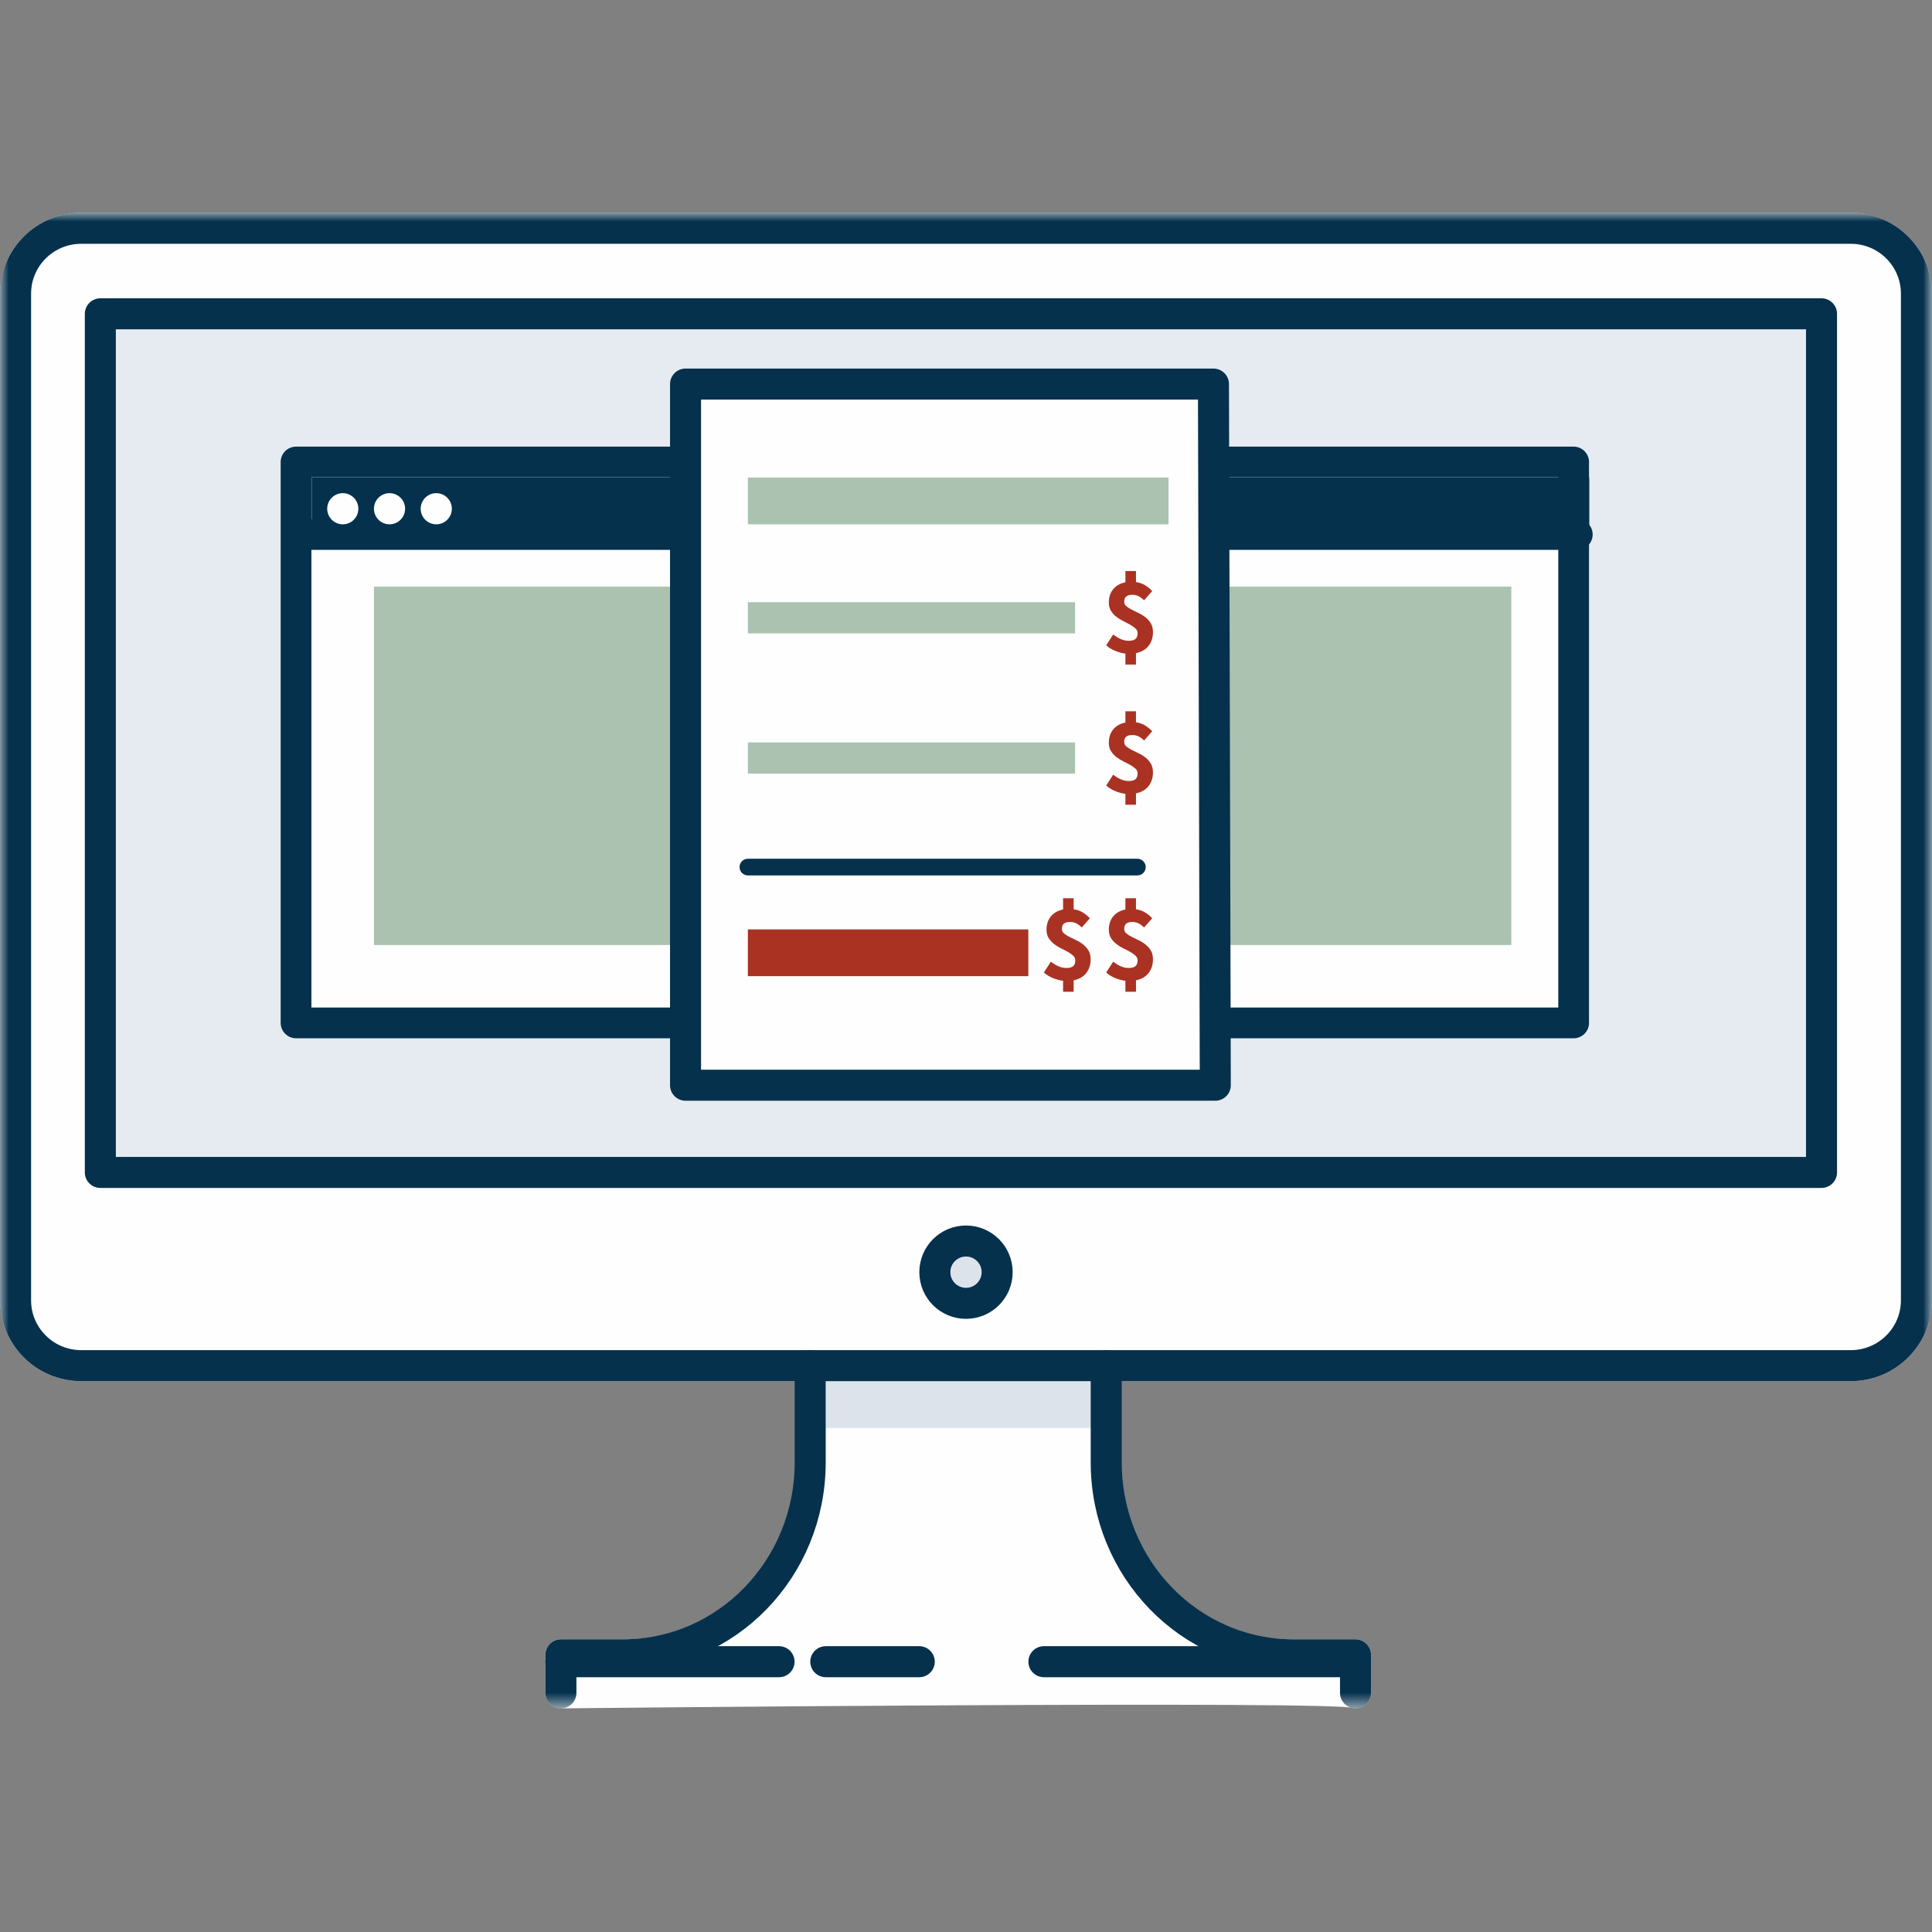 <svg xmlns="http://www.w3.org/2000/svg" xmlns:xlink="http://www.w3.org/1999/xlink" width="90" height="90" viewBox="0 0 109 109" version="1.1" aria-hidden="true" style="width: 90px; height: 90px; display: block; transition-property: none;">
    <rect x="0" y="0" width="109" height="109" fill="#808080" stroke="none"/>
    <!-- Generator: Sketch 51.2 (57519) - http://www.bohemiancoding.com/sketch -->
    <title>ic_03</title>
    <desc>Created with Sketch.</desc>
    <defs><linearGradient class="cerosgradient" data-cerosgradient="true" id="CerosGradient_id4927296a0" gradientUnits="userSpaceOnUse" x1="50%" y1="100%" x2="50%" y2="0%"><stop offset="0%" stop-color="#d1d1d1" style="transition-property: none;"></stop><stop offset="100%" stop-color="#d1d1d1" style="transition-property: none;"></stop></linearGradient><linearGradient></linearGradient>
        <polygon id="path-15caef2bd65bd5" points="0 84.387 109 84.387 109 0 0 0" style="transition-property: none;"></polygon>
    </defs>
    <g id="ic_035caef2bd65bd5" stroke="none" stroke-width="1" fill="none" fill-rule="evenodd">
        <g id="Group-105caef2bd65bd5">
            <g id="Group-485caef2bd65bd5" transform="translate(0, 12)">
                <path d="M104.414,0.879 L4.586,0.879 C2.538,0.879 0.879,2.53 0.879,4.566 L0.879,61.361 C0.879,63.398 2.538,65.048 4.586,65.048 L104.414,65.048 C106.461,65.048 108.121,63.398 108.121,61.361 L108.121,4.566 C108.121,2.53 106.461,0.879 104.414,0.879" id="Fill-15caef2bd65bd5" fill="#FEFEFE" style="transition-property: none;"></path>
                <path d="M104.414,0.879 L4.586,0.879 C2.538,0.879 0.879,2.53 0.879,4.566 L0.879,61.361 C0.879,63.398 2.538,65.048 4.586,65.048 L104.414,65.048 C106.461,65.048 108.121,63.398 108.121,61.361 L108.121,4.566 C108.121,2.53 106.461,0.879 104.414,0.879 Z" id="Stroke-35caef2bd65bd5" stroke="#FEFEFE" stroke-width="1.75" stroke-linecap="round" stroke-linejoin="round" style="transition-property: none;"></path>
                <path d="M62.007,70.507 L62.007,65.048 L46.114,65.048 L46.114,70.507 C46.114,76.501 41.253,81.361 35.257,81.361 L31.645,81.361 L31.645,83.508 C31.645,83.508 76.014,83.046 76.476,83.508 L76.476,81.361 L72.864,81.361 C66.868,81.361 62.007,76.501 62.007,70.507" id="Fill-55caef2bd65bd5" fill="#FEFEFE" style="transition-property: none;"></path>
                <path d="M62.007,70.507 L62.007,65.048 L46.114,65.048 L46.114,70.507 C46.114,76.501 41.253,81.361 35.257,81.361 L31.645,81.361 L31.645,83.508 C31.645,83.508 76.014,83.046 76.476,83.508 L76.476,81.361 L72.864,81.361 C66.868,81.361 62.007,76.501 62.007,70.507 Z" id="Stroke-75caef2bd65bd5" stroke="#FEFEFE" stroke-width="1.75" stroke-linecap="round" stroke-linejoin="round" style="transition-property: none;"></path>
                <mask id="mask-25caef2bd65bd5" fill="white">
                    <use xlink:href="#path-15caef2bd65bd5"></use>
                </mask>
                <g id="Clip-105caef2bd65bd5"></g>
                <polygon id="Fill-95caef2bd65bd5" fill="#DDE3EB" mask="url(#mask-25caef2bd65bd5)" points="46.589 68.565 62.411 68.565 62.411 65.048 46.589 65.048" style="transition-property: none;"></polygon>
                <path d="M104.414,65.048 L4.586,65.048 C2.538,65.048 0.879,63.398 0.879,61.361 L0.879,4.566 C0.879,2.53 2.538,0.879 4.586,0.879 L104.414,0.879 C106.461,0.879 108.121,2.53 108.121,4.566 L108.121,61.361 C108.121,63.398 106.461,65.048 104.414,65.048 Z" id="Stroke-115caef2bd65bd5" stroke="#05314D" stroke-width="1.75" stroke-linecap="round" stroke-linejoin="round" mask="url(#mask-25caef2bd65bd5)" style="transition-property: none;"></path>
                <path d="M45.71,65.048 L45.71,70.507 C45.71,76.502 40.985,81.362 35.156,81.362 L31.645,81.362 L31.645,83.508" id="Stroke-125caef2bd65bd5" stroke="#05314D" stroke-width="1.75" stroke-linecap="round" stroke-linejoin="round" mask="url(#mask-25caef2bd65bd5)" style="transition-property: none;"></path>
                <path d="M62.411,65.048 L62.411,70.507 C62.411,76.502 67.136,81.362 72.965,81.362 L76.476,81.362 L76.476,83.508" id="Stroke-135caef2bd65bd5" stroke="#05314D" stroke-width="1.75" stroke-linecap="round" stroke-linejoin="round" mask="url(#mask-25caef2bd65bd5)" style="transition-property: none;"></path>
                <path d="M58.895,81.75 L76.476,81.75" id="Stroke-145caef2bd65bd5" stroke="#05314D" stroke-width="1.75" stroke-linecap="round" stroke-linejoin="round" mask="url(#mask-25caef2bd65bd5)" style="transition-property: none;"></path>
                <path d="M31.645,81.75 L43.952,81.75" id="Stroke-155caef2bd65bd5" stroke="#05314D" stroke-width="1.75" stroke-linecap="round" stroke-linejoin="round" mask="url(#mask-25caef2bd65bd5)" style="transition-property: none;"></path>
                <path d="M46.589,81.75 L51.863,81.75" id="Stroke-165caef2bd65bd5" stroke="#05314D" stroke-width="1.75" stroke-linecap="round" stroke-linejoin="round" mask="url(#mask-25caef2bd65bd5)" style="transition-property: none;"></path>
                <path d="M56.258,59.774 C56.258,60.745 55.471,61.532 54.5,61.532 C53.529,61.532 52.742,60.745 52.742,59.774 C52.742,58.803 53.529,58.016 54.5,58.016 C55.471,58.016 56.258,58.803 56.258,59.774" id="Fill-175caef2bd65bd5" fill="#DDE3EB" mask="url(#mask-25caef2bd65bd5)" style="transition-property: none;"></path>
                <path d="M56.258,59.774 C56.258,60.745 55.471,61.532 54.5,61.532 C53.529,61.532 52.742,60.745 52.742,59.774 C52.742,58.803 53.529,58.016 54.5,58.016 C55.471,58.016 56.258,58.803 56.258,59.774 Z" id="Stroke-185caef2bd65bd5" stroke="#05314D" stroke-width="1.75" stroke-linecap="round" stroke-linejoin="round" mask="url(#mask-25caef2bd65bd5)" style="transition-property: none;"></path>
                <g id="Group-215caef2bd65bd5" mask="url(#mask-25caef2bd65bd5)">
                    <g transform="translate(5.274, 5.274)">
                        <polygon id="Fill-195caef2bd65bd5" stroke="none" fill="#E5EBF0" fill-rule="evenodd" points="0.387 48.872 97.493 48.872 97.493 0.431 0.387 0.431" style="transition-property: none;"></polygon>
                        <polygon id="Stroke-205caef2bd65bd5" stroke="#05314D" stroke-width="1.75" fill="none" stroke-linecap="round" stroke-linejoin="round" points="0.387 48.872 97.493 48.872 97.493 0.431 0.387 0.431" style="transition-property: none;"></polygon>
                    </g>
                </g>
                <polygon id="Fill-225caef2bd65bd5" fill="#FEFEFE" mask="url(#mask-25caef2bd65bd5)" points="88.782 45.71 16.702 45.71 16.702 18.298 16.702 14.065 88.782 14.065" style="transition-property: none;"></polygon>
                <polygon id="Stroke-235caef2bd65bd5" stroke="#05314D" stroke-width="1.734" stroke-linecap="round" stroke-linejoin="round" mask="url(#mask-25caef2bd65bd5)" points="88.782 45.71 16.702 45.71 16.702 18.298 16.702 14.065 88.782 14.065" style="transition-property: none;"></polygon>
                <g id="Group-265caef2bd65bd5" mask="url(#mask-25caef2bd65bd5)">
                    <g transform="translate(16.702, 17.581)">
                        <path d="M72.286,0.575 L0.09,0.575" id="Fill-245caef2bd65bd5" stroke="none" fill="#FEFEFE" fill-rule="evenodd" style="transition-property: none;"></path>
                        <path d="M72.286,0.575 L0.09,0.575" id="Stroke-255caef2bd65bd5" stroke="#05314D" stroke-width="1.734" fill="none" stroke-linecap="round" stroke-linejoin="round" style="transition-property: none;"></path>
                    </g>
                </g>
                <polygon id="Fill-275caef2bd65bd5" fill="#AAC2AF" mask="url(#mask-25caef2bd65bd5)" points="21.097 41.315 85.266 41.315 85.266 21.097 21.097 21.097" style="transition-property: none;"></polygon>
                <polygon id="Fill-285caef2bd65bd5" fill="#05314D" mask="url(#mask-25caef2bd65bd5)" points="17.581 18.46 89.661 18.46 89.661 14.944 17.581 14.944" style="transition-property: none;"></polygon>
                <polygon id="Fill-295caef2bd65bd5" fill="#AAC2AF" mask="url(#mask-25caef2bd65bd5)" points="48.347 41.315 64.169 41.315 64.169 23.734 48.347 23.734" style="transition-property: none;"></polygon>
                <path d="M43.952,14.944 L65.048,14.944" id="Stroke-305caef2bd65bd5" stroke="#05314D" stroke-width="2.503" stroke-linecap="round" stroke-linejoin="round" mask="url(#mask-25caef2bd65bd5)" style="transition-property: none;"></path>
                <path d="M43.952,20.218 L65.048,20.218" id="Stroke-315caef2bd65bd5" stroke="#05314D" stroke-width="2.503" stroke-linecap="round" stroke-linejoin="round" mask="url(#mask-25caef2bd65bd5)" style="transition-property: none;"></path>
                <path d="M43.952,25.492 L65.048,25.492" id="Stroke-325caef2bd65bd5" stroke="#05314D" stroke-width="2.503" stroke-linecap="round" stroke-linejoin="round" mask="url(#mask-25caef2bd65bd5)" style="transition-property: none;"></path>
                <path d="M43.952,29.887 L65.048,29.887" id="Stroke-335caef2bd65bd5" stroke="#05314D" stroke-width="2.503" stroke-linecap="round" stroke-linejoin="round" mask="url(#mask-25caef2bd65bd5)" style="transition-property: none;"></path>
                <polygon id="Fill-345caef2bd65bd5" fill="#FEFEFE" mask="url(#mask-25caef2bd65bd5)" points="68.461 9.669 38.677 9.669 38.677 49.226 68.565 49.226" style="transition-property: none;"></polygon>
                <polygon id="Stroke-355caef2bd65bd5" stroke="#05314D" stroke-width="1.75" stroke-linecap="round" stroke-linejoin="round" mask="url(#mask-25caef2bd65bd5)" points="68.461 9.669 38.677 9.669 38.677 49.226 68.565 49.226" style="transition-property: none;"></polygon>
                <path d="M63.493,25.492 L63.493,24.875 C63.313,24.854 63.123,24.804 62.924,24.723 C62.725,24.644 62.554,24.538 62.411,24.406 L62.804,23.795 C62.96,23.914 63.108,24.004 63.25,24.064 C63.392,24.123 63.536,24.153 63.683,24.153 C63.856,24.153 63.981,24.118 64.062,24.049 C64.141,23.979 64.182,23.872 64.182,23.727 C64.182,23.621 64.141,23.53 64.062,23.456 C63.981,23.382 63.882,23.311 63.761,23.243 C63.639,23.175 63.509,23.108 63.37,23.04 C63.231,22.972 63.101,22.891 62.979,22.796 C62.859,22.701 62.758,22.59 62.678,22.463 C62.599,22.336 62.558,22.179 62.558,21.994 C62.558,21.69 62.641,21.437 62.807,21.238 C62.974,21.039 63.202,20.91 63.493,20.853 L63.493,20.218 L64.09,20.218 L64.09,20.84 C64.286,20.869 64.458,20.929 64.606,21.019 C64.753,21.11 64.887,21.219 65.005,21.347 L64.55,21.865 C64.44,21.762 64.333,21.684 64.23,21.633 C64.128,21.582 64.012,21.556 63.88,21.556 C63.733,21.556 63.62,21.587 63.542,21.649 C63.464,21.71 63.426,21.811 63.426,21.951 C63.426,22.049 63.465,22.132 63.545,22.201 C63.625,22.269 63.726,22.333 63.847,22.395 C63.967,22.457 64.097,22.521 64.237,22.587 C64.376,22.652 64.506,22.732 64.627,22.826 C64.748,22.921 64.848,23.035 64.928,23.169 C65.008,23.303 65.048,23.469 65.048,23.666 C65.048,23.962 64.969,24.216 64.809,24.427 C64.649,24.639 64.409,24.78 64.09,24.85 L64.09,25.492 L63.493,25.492 Z" id="Fill-365caef2bd65bd5" fill="#AA3223" mask="url(#mask-25caef2bd65bd5)" style="transition-property: none;"></path>
                <path d="M63.493,33.403 L63.493,32.786 C63.313,32.766 63.123,32.715 62.924,32.635 C62.725,32.555 62.554,32.449 62.411,32.317 L62.804,31.707 C62.96,31.826 63.108,31.916 63.25,31.975 C63.392,32.034 63.536,32.064 63.683,32.064 C63.856,32.064 63.981,32.029 64.062,31.96 C64.141,31.89 64.182,31.783 64.182,31.638 C64.182,31.532 64.141,31.441 64.062,31.367 C63.981,31.294 63.882,31.222 63.761,31.155 C63.639,31.086 63.509,31.019 63.37,30.951 C63.231,30.883 63.101,30.802 62.979,30.708 C62.859,30.613 62.758,30.502 62.678,30.374 C62.599,30.247 62.558,30.09 62.558,29.905 C62.558,29.601 62.641,29.349 62.807,29.149 C62.974,28.95 63.202,28.822 63.493,28.764 L63.493,28.129 L64.09,28.129 L64.09,28.752 C64.286,28.78 64.458,28.84 64.606,28.93 C64.753,29.021 64.887,29.13 65.005,29.258 L64.55,29.776 C64.44,29.673 64.333,29.596 64.23,29.544 C64.128,29.493 64.012,29.468 63.88,29.468 C63.733,29.468 63.62,29.499 63.542,29.56 C63.464,29.621 63.426,29.722 63.426,29.862 C63.426,29.961 63.465,30.044 63.545,30.112 C63.625,30.18 63.726,30.245 63.847,30.306 C63.967,30.368 64.097,30.432 64.237,30.498 C64.376,30.563 64.506,30.643 64.627,30.738 C64.748,30.833 64.848,30.947 64.928,31.08 C65.008,31.215 65.048,31.38 65.048,31.577 C65.048,31.873 64.969,32.127 64.809,32.339 C64.649,32.551 64.409,32.691 64.09,32.761 L64.09,33.403 L63.493,33.403 Z" id="Fill-375caef2bd65bd5" fill="#AA3223" mask="url(#mask-25caef2bd65bd5)" style="transition-property: none;"></path>
                <path d="M63.493,43.952 L63.493,43.334 C63.313,43.314 63.122,43.264 62.924,43.183 C62.725,43.104 62.554,42.997 62.411,42.865 L62.804,42.255 C62.96,42.374 63.108,42.464 63.25,42.524 C63.392,42.583 63.536,42.612 63.683,42.612 C63.855,42.612 63.981,42.578 64.062,42.508 C64.141,42.438 64.182,42.331 64.182,42.187 C64.182,42.08 64.141,41.99 64.062,41.916 C63.981,41.842 63.881,41.771 63.76,41.703 C63.639,41.635 63.509,41.567 63.37,41.5 C63.231,41.431 63.101,41.351 62.979,41.256 C62.859,41.161 62.758,41.05 62.678,40.923 C62.599,40.795 62.558,40.639 62.558,40.454 C62.558,40.15 62.641,39.897 62.807,39.698 C62.974,39.499 63.202,39.37 63.493,39.313 L63.493,38.677 L64.09,38.677 L64.09,39.3 C64.286,39.329 64.458,39.389 64.606,39.479 C64.753,39.57 64.886,39.678 65.005,39.806 L64.55,40.324 C64.439,40.222 64.333,40.144 64.23,40.093 C64.128,40.042 64.011,40.016 63.88,40.016 C63.733,40.016 63.62,40.047 63.542,40.108 C63.464,40.17 63.426,40.271 63.426,40.41 C63.426,40.509 63.465,40.592 63.545,40.66 C63.625,40.729 63.725,40.793 63.847,40.854 C63.967,40.917 64.097,40.98 64.237,41.046 C64.376,41.111 64.506,41.191 64.627,41.287 C64.748,41.381 64.848,41.495 64.928,41.629 C65.008,41.763 65.048,41.928 65.048,42.125 C65.048,42.421 64.968,42.675 64.809,42.887 C64.648,43.099 64.409,43.24 64.09,43.31 L64.09,43.952 L63.493,43.952 Z" id="Fill-385caef2bd65bd5" fill="#AA3223" mask="url(#mask-25caef2bd65bd5)" style="transition-property: none;"></path>
                <path d="M59.977,43.952 L59.977,43.334 C59.797,43.314 59.606,43.264 59.408,43.183 C59.209,43.104 59.038,42.997 58.895,42.865 L59.288,42.255 C59.444,42.374 59.592,42.464 59.734,42.524 C59.876,42.583 60.019,42.612 60.167,42.612 C60.339,42.612 60.465,42.578 60.546,42.508 C60.625,42.438 60.666,42.331 60.666,42.187 C60.666,42.08 60.625,41.99 60.546,41.916 C60.465,41.842 60.365,41.771 60.244,41.703 C60.123,41.635 59.993,41.567 59.854,41.5 C59.715,41.431 59.585,41.351 59.463,41.256 C59.342,41.161 59.242,41.05 59.162,40.923 C59.082,40.795 59.042,40.639 59.042,40.454 C59.042,40.15 59.125,39.897 59.291,39.698 C59.458,39.499 59.686,39.37 59.977,39.313 L59.977,38.677 L60.574,38.677 L60.574,39.3 C60.77,39.329 60.942,39.389 61.09,39.479 C61.237,39.57 61.37,39.678 61.489,39.806 L61.034,40.324 C60.923,40.222 60.816,40.144 60.714,40.093 C60.611,40.042 60.495,40.016 60.364,40.016 C60.217,40.016 60.104,40.047 60.026,40.108 C59.948,40.17 59.91,40.271 59.91,40.41 C59.91,40.509 59.949,40.592 60.029,40.66 C60.108,40.729 60.209,40.793 60.331,40.854 C60.45,40.917 60.581,40.98 60.721,41.046 C60.86,41.111 60.99,41.191 61.111,41.287 C61.232,41.381 61.332,41.495 61.412,41.629 C61.492,41.763 61.532,41.928 61.532,42.125 C61.532,42.421 61.452,42.675 61.292,42.887 C61.132,43.099 60.893,43.24 60.574,43.31 L60.574,43.952 L59.977,43.952 Z" id="Fill-395caef2bd65bd5" fill="#AA3223" mask="url(#mask-25caef2bd65bd5)" style="transition-property: none;"></path>
                <polygon id="Fill-405caef2bd65bd5" fill="#AAC2AF" mask="url(#mask-25caef2bd65bd5)" points="42.194 17.581 65.927 17.581 65.927 14.944 42.194 14.944" style="transition-property: none;"></polygon>
                <polygon id="Fill-415caef2bd65bd5" fill="#AAC2AF" mask="url(#mask-25caef2bd65bd5)" points="42.194 23.734 60.653 23.734 60.653 21.976 42.194 21.976" style="transition-property: none;"></polygon>
                <polygon id="Fill-425caef2bd65bd5" fill="#AAC2AF" mask="url(#mask-25caef2bd65bd5)" points="42.194 31.645 60.653 31.645 60.653 29.887 42.194 29.887" style="transition-property: none;"></polygon>
                <polygon id="Fill-435caef2bd65bd5" fill="#AA3223" mask="url(#mask-25caef2bd65bd5)" points="42.194 43.073 58.016 43.073 58.016 40.435 42.194 40.435" style="transition-property: none;"></polygon>
                <path d="M42.194,36.919 L64.169,36.919" id="Stroke-445caef2bd65bd5" stroke="#05314D" stroke-width="0.94" stroke-linecap="round" stroke-linejoin="round" mask="url(#mask-25caef2bd65bd5)" style="transition-property: none;"></path>
                <path d="M20.218,16.702 C20.218,17.188 19.824,17.581 19.339,17.581 C18.854,17.581 18.46,17.188 18.46,16.702 C18.46,16.217 18.854,15.823 19.339,15.823 C19.824,15.823 20.218,16.217 20.218,16.702" id="Fill-455caef2bd65bd5" fill="#FEFEFE" mask="url(#mask-25caef2bd65bd5)" style="transition-property: none;"></path>
                <path d="M22.855,16.702 C22.855,17.188 22.461,17.581 21.976,17.581 C21.491,17.581 21.097,17.188 21.097,16.702 C21.097,16.217 21.491,15.823 21.976,15.823 C22.461,15.823 22.855,16.217 22.855,16.702" id="Fill-465caef2bd65bd5" fill="#FEFEFE" mask="url(#mask-25caef2bd65bd5)" style="transition-property: none;"></path>
                <path d="M25.492,16.702 C25.492,17.188 25.099,17.581 24.613,17.581 C24.128,17.581 23.734,17.188 23.734,16.702 C23.734,16.217 24.128,15.823 24.613,15.823 C25.099,15.823 25.492,16.217 25.492,16.702" id="Fill-475caef2bd65bd5" fill="#FEFEFE" mask="url(#mask-25caef2bd65bd5)" style="transition-property: none;"></path>
            </g>
            <rect id="Rectangle-25caef2bd65bd5" x="0" y="0" width="109" height="109" style="transition-property: none;"></rect>
        </g>
    </g>
</svg>